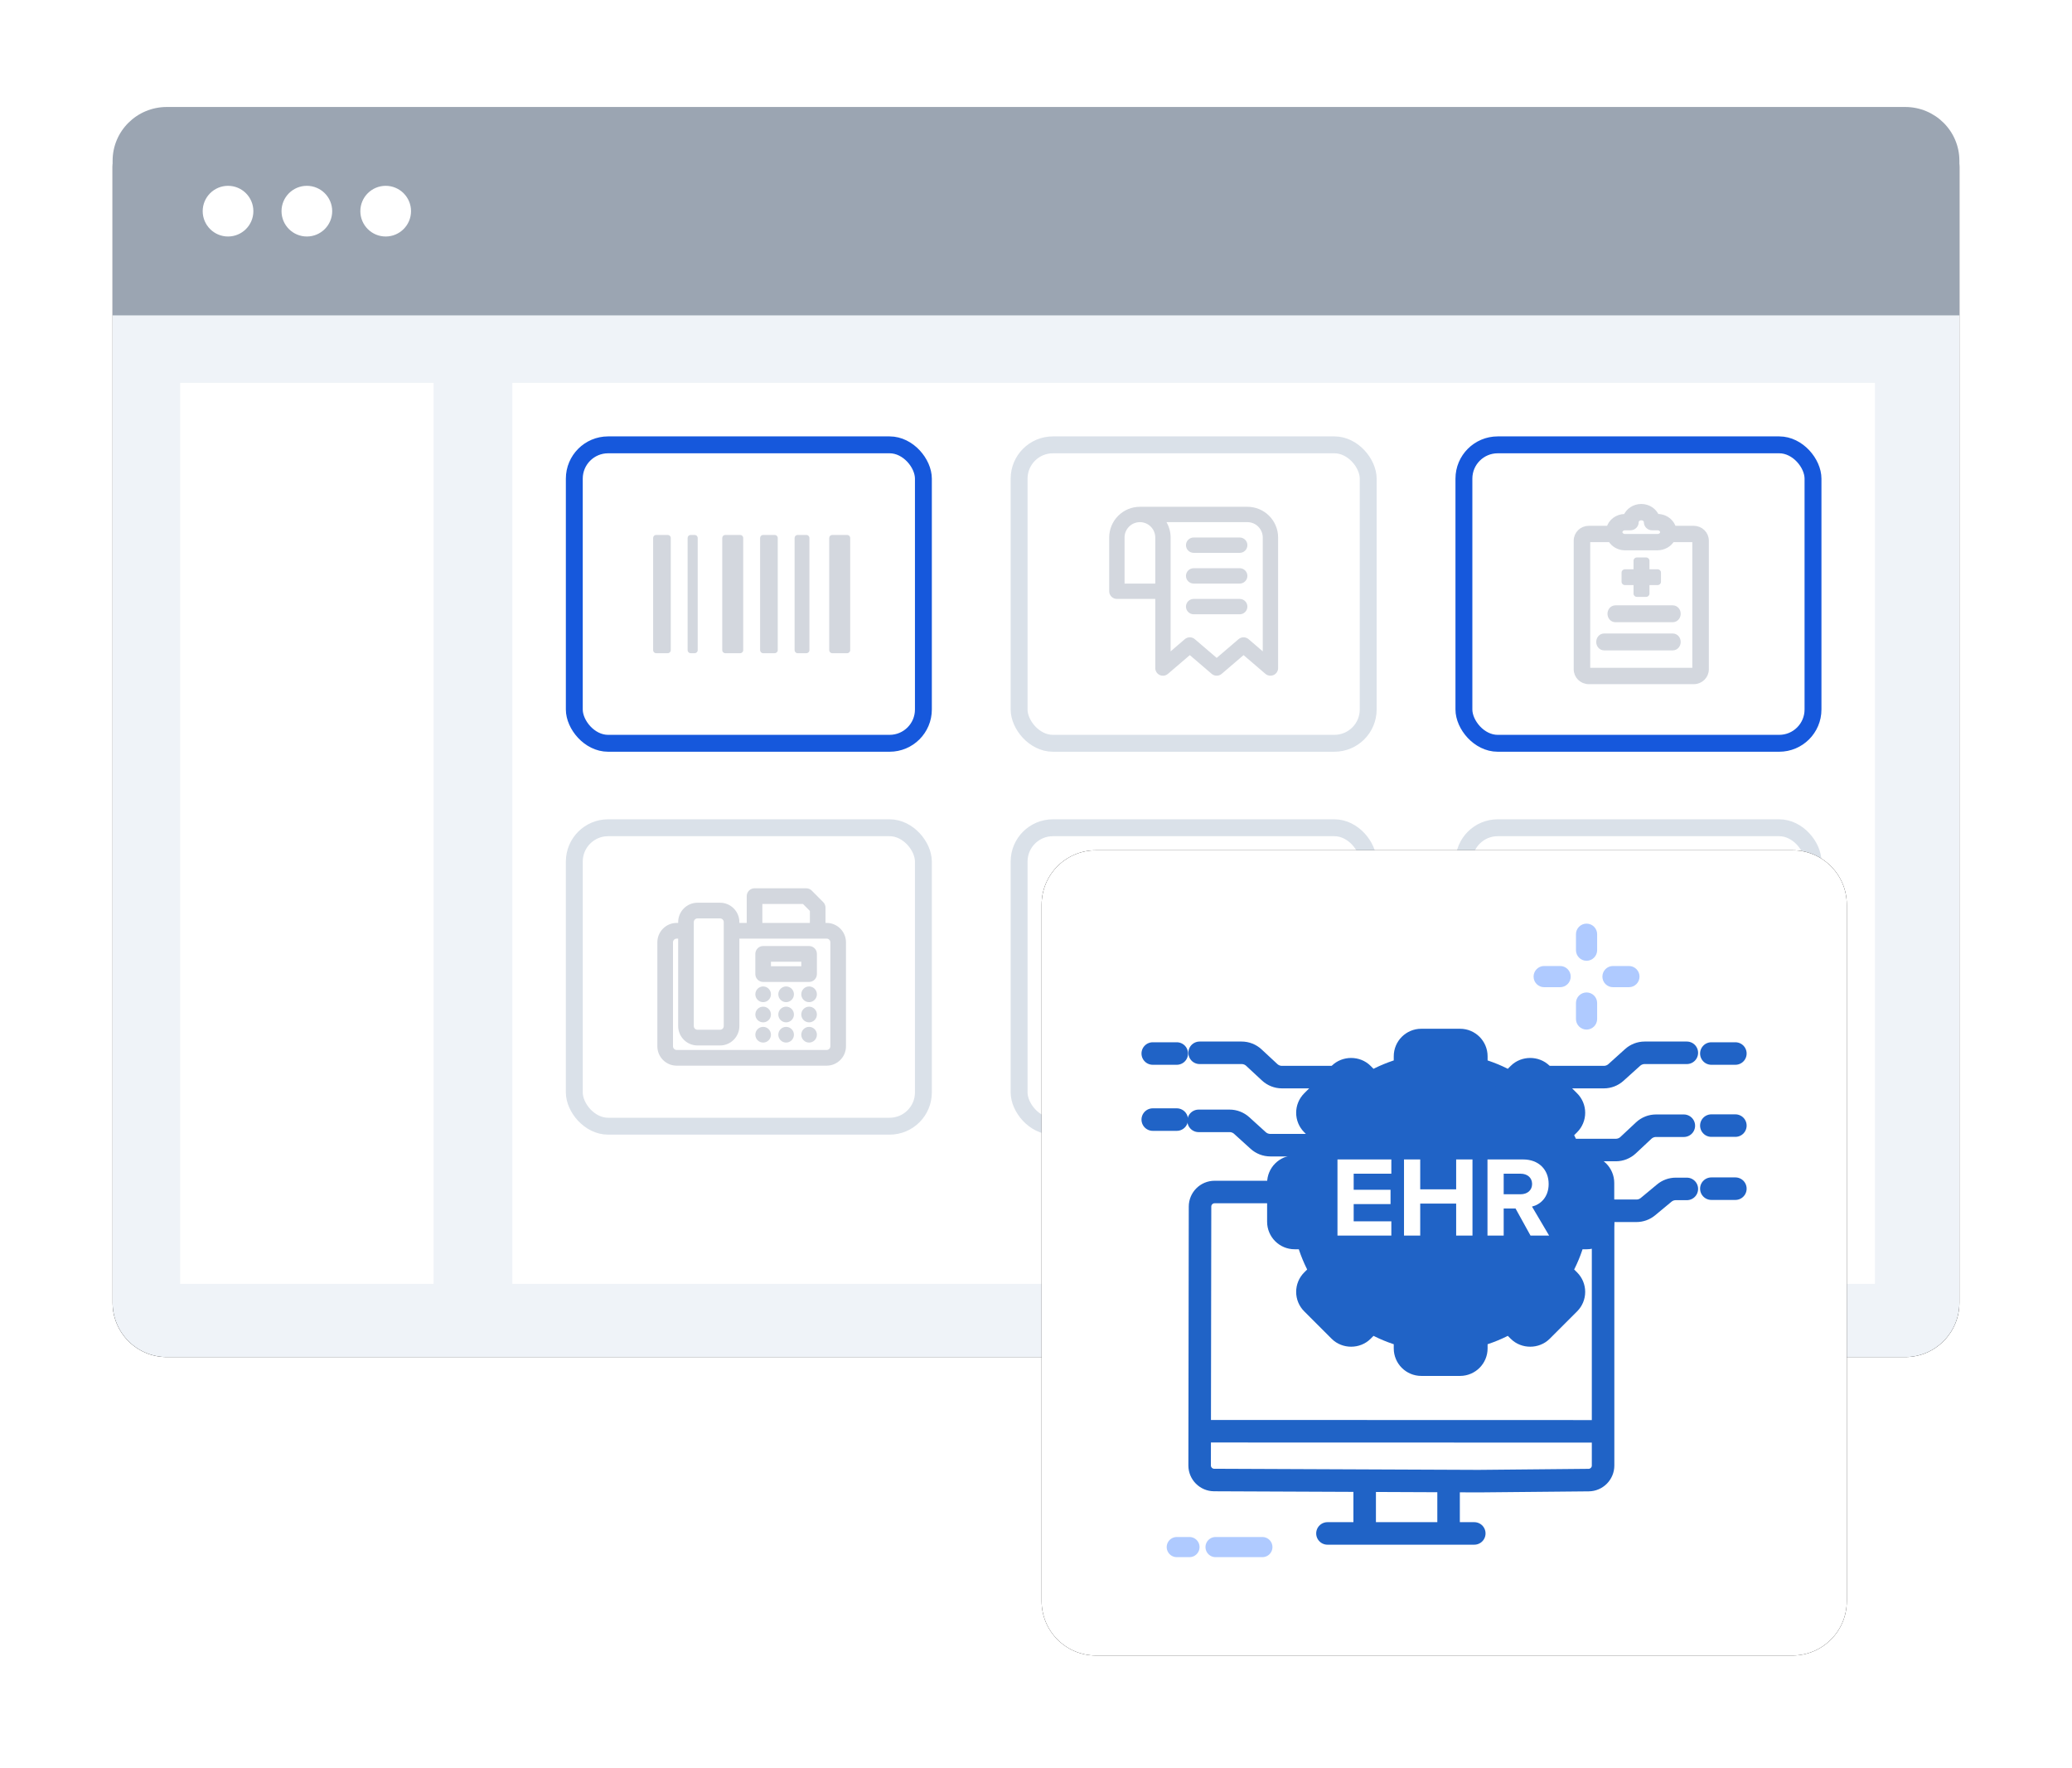 <?xml version="1.0" encoding="UTF-8"?>
<svg width="368px" height="314px" viewBox="0 0 368 314" version="1.1" xmlns="http://www.w3.org/2000/svg" xmlns:xlink="http://www.w3.org/1999/xlink">
    <title>Group 6 Copy 2</title>
    <defs>
        <path d="M9.619,1 L318.381,1 C323.694,1 328,5.314 328,10.636 L328,212.364 C328,217.686 323.694,222 318.381,222 L9.619,222 C4.306,222 0,217.686 0,212.364 L0,10.636 C0,5.314 4.306,1 9.619,1 Z" id="path-1"></path>
        <filter x="-9.1%" y="-13.6%" width="118.3%" height="127.1%" filterUnits="objectBoundingBox" id="filter-2">
            <feOffset dx="0" dy="0" in="SourceAlpha" result="shadowOffsetOuter1"></feOffset>
            <feGaussianBlur stdDeviation="10" in="shadowOffsetOuter1" result="shadowBlurOuter1"></feGaussianBlur>
            <feColorMatrix values="0 0 0 0 0   0 0 0 0 0   0 0 0 0 0  0 0 0 0.1 0" type="matrix" in="shadowBlurOuter1"></feColorMatrix>
        </filter>
        <path d="M133.36,0 L9.641,0 C4.316,0 0,4.316 0,9.641 L0,133.359 C0,138.684 4.316,143 9.641,143 L133.36,143 C138.684,143 143,138.684 143,133.359 L143,9.641 C143,4.316 138.684,0 133.36,0 Z" id="path-3"></path>
        <filter x="-21.0%" y="-21.0%" width="142.0%" height="142.0%" filterUnits="objectBoundingBox" id="filter-4">
            <feOffset dx="0" dy="0" in="SourceAlpha" result="shadowOffsetOuter1"></feOffset>
            <feGaussianBlur stdDeviation="10" in="shadowOffsetOuter1" result="shadowBlurOuter1"></feGaussianBlur>
            <feColorMatrix values="0 0 0 0 0   0 0 0 0 0   0 0 0 0 0  0 0 0 0.1 0" type="matrix" in="shadowBlurOuter1"></feColorMatrix>
        </filter>
    </defs>
    <g id="Page-1" stroke="none" stroke-width="1" fill="none" fill-rule="evenodd">
        <g id="Integrated-Laboratory-Automation" transform="translate(-423, -5218)">
            <g id="Group-6-Copy-2" transform="translate(443, 5237)">
                <g id="Path">
                    <use fill="black" fill-opacity="1" filter="url(#filter-2)" xlink:href="#path-1"></use>
                    <use fill="#EFF3F8" fill-rule="evenodd" xlink:href="#path-1"></use>
                </g>
                <path d="M9.619,0 L318.381,0 C323.694,0 328,4.274 328,9.546 L328,37 L0,37 L0,9.546 C0,4.274 4.306,0 9.619,0 Z" id="Path" fill="#9BA5B2"></path>
                <path d="M20.5,23 C22.985,23 25,20.985 25,18.5 C25,16.015 22.985,14 20.5,14 C18.015,14 16,16.015 16,18.5 C16,20.985 18.015,23 20.5,23 Z" id="Path" fill="#FFFFFF" fill-rule="nonzero"></path>
                <path d="M34.5,23 C36.985,23 39,20.985 39,18.5 C39,16.015 36.985,14 34.5,14 C32.015,14 30,16.015 30,18.5 C30,20.985 32.015,23 34.5,23 Z" id="Path" fill="#FFFFFF" fill-rule="nonzero"></path>
                <path d="M48.5,23 C50.985,23 53,20.985 53,18.5 C53,16.015 50.985,14 48.5,14 C46.015,14 44,16.015 44,18.5 C44,20.985 46.015,23 48.5,23 Z" id="Path" fill="#FFFFFF" fill-rule="nonzero"></path>
                <polygon id="Path" fill="#FFFFFF" fill-rule="nonzero" points="313 49 71 49 71 209 313 209"></polygon>
                <rect id="Rectangle" stroke="#1658DC" stroke-width="3" fill="#FFFFFF" fill-rule="nonzero" x="240" y="60" width="62" height="53" rx="6"></rect>
                <rect id="Rectangle" stroke="#DAE1E9" stroke-width="3" fill="#FFFFFF" fill-rule="nonzero" x="240" y="128" width="62" height="53" rx="6"></rect>
                <path d="M282.75,142.046 L278.841,142.046 L278.841,141.205 C278.841,140.885 278.714,140.579 278.488,140.353 C278.262,140.127 277.956,140 277.637,140 C277.317,140 277.01,140.127 276.784,140.353 C276.559,140.579 276.432,140.885 276.432,141.205 L276.432,142.046 L266.568,142.046 L266.568,141.205 C266.568,140.885 266.441,140.579 266.216,140.353 C265.99,140.127 265.683,140 265.363,140 C265.044,140 264.738,140.127 264.512,140.353 C264.286,140.579 264.159,140.885 264.159,141.205 L264.159,142.046 L260.25,142.046 C259.388,142.046 258.561,142.388 257.952,142.998 C257.343,143.607 257,144.434 257,145.296 L257,165.75 C257,166.612 257.343,167.439 257.952,168.048 C258.561,168.657 259.388,169 260.25,169 L282.75,169 C283.612,169 284.439,168.657 285.048,168.048 C285.657,167.439 286,166.612 286,165.75 L286,145.296 C286,144.434 285.657,143.607 285.048,142.998 C284.439,142.388 283.612,142.046 282.75,142.046 Z M260.25,144.455 L282.75,144.455 C282.972,144.455 283.187,144.543 283.344,144.701 C283.502,144.859 283.591,145.073 283.591,145.296 L283.591,148.182 L259.409,148.182 L259.409,145.296 C259.409,145.073 259.498,144.859 259.656,144.701 C259.813,144.543 260.028,144.455 260.25,144.455 Z M282.75,166.591 L260.25,166.591 C260.028,166.591 259.813,166.502 259.656,166.344 C259.498,166.187 259.409,165.972 259.409,165.75 L259.409,150.591 L283.591,150.591 L283.591,165.75 C283.591,165.972 283.502,166.187 283.344,166.344 C283.187,166.502 282.972,166.591 282.75,166.591 Z" id="Shape" stroke="#D3D7DE" stroke-width="0.5" fill="#D3D7DE" fill-rule="nonzero"></path>
                <path d="M275.931,153.328 L269.442,159.013 L267.1,156.619 L267.1,156.619 L267.097,156.617 C266.864,156.386 266.551,156.259 266.227,156.262 C265.903,156.265 265.592,156.398 265.362,156.632 C265.133,156.867 265.003,157.184 265,157.516 C264.997,157.847 265.122,158.167 265.347,158.406 L265.347,158.406 L265.35,158.408 L268.502,161.63 L268.502,161.63 C268.723,161.855 269.018,161.987 269.329,161.999 C269.641,162.011 269.945,161.903 270.182,161.696 L270.182,161.696 L277.534,155.254 C277.663,155.148 277.77,155.018 277.85,154.87 L277.685,154.779 L277.85,154.87 C277.929,154.72 277.978,154.556 277.994,154.387 C278.01,154.217 277.992,154.046 277.942,153.884 C277.892,153.722 277.811,153.572 277.702,153.442 C277.594,153.313 277.461,153.208 277.312,153.132 C277.163,153.056 277.001,153.012 276.835,153.002 C276.668,152.992 276.502,153.017 276.345,153.074 L276.408,153.254 L276.345,153.074 C276.192,153.13 276.051,153.217 275.931,153.328 L275.931,153.328 Z" id="Path" stroke="#D3D7DE" stroke-width="0.5" fill="#D3D7DE" fill-rule="nonzero"></path>
                <rect id="Rectangle" stroke="#DAE1E9" stroke-width="3" fill="#FFFFFF" fill-rule="nonzero" x="161" y="60" width="62" height="53" rx="6"></rect>
                <rect id="Rectangle" stroke="#DAE1E9" stroke-width="3" fill="#FFFFFF" fill-rule="nonzero" x="161" y="128" width="62" height="53" rx="6"></rect>
                <g id="Group" transform="translate(177, 139)" fill="#D3D7DE" fill-rule="nonzero">
                    <path d="M2.91,11.218 L3.839,11.218 C4.99,11.175 4.99,9.523 3.839,9.481 L2.91,9.481 C1.759,9.523 1.759,11.175 2.91,11.218 Z" id="Path"></path>
                    <path d="M27.091,18.782 L26.161,18.782 C25.01,18.825 25.01,20.477 26.161,20.519 L27.091,20.519 C28.241,20.477 28.242,18.825 27.091,18.782 Z" id="Path"></path>
                    <path d="M10.35,4.707 C10.83,4.707 11.219,4.319 11.219,3.839 L11.219,2.909 C11.176,1.758 9.524,1.758 9.482,2.909 L9.482,3.839 C9.482,4.319 9.87,4.707 10.35,4.707 Z" id="Path"></path>
                    <path d="M19.651,25.292 C19.171,25.292 18.782,25.681 18.782,26.161 L18.782,27.091 C18.825,28.241 20.477,28.242 20.519,27.091 L20.519,26.161 C20.519,25.681 20.13,25.292 19.651,25.292 Z" id="Path"></path>
                    <path d="M5.132,6.359 C5.974,7.144 7.144,5.978 6.362,5.133 L5.706,4.476 C4.864,3.691 3.693,4.857 4.476,5.702 L5.132,6.359 Z" id="Path"></path>
                    <path d="M24.869,23.641 C24.027,22.856 22.857,24.022 23.639,24.867 L24.295,25.524 C25.138,26.309 26.307,25.143 25.525,24.298 L24.869,23.641 Z" id="Path"></path>
                    <path d="M29.693,2.939 L29.693,2.939 C30.102,3.349 30.102,4.013 29.693,4.422 L29.693,4.422 L26.28,7.836 C27.804,10.055 27.582,13.11 25.605,15.085 M29.693,2.939 L25.477,14.957 M29.693,2.939 L27.061,0.307 C26.651,-0.102 25.988,-0.102 25.578,0.307 L22.165,3.72 M29.693,2.939 L22.165,3.72 M25.605,15.085 L25.477,14.957 M25.605,15.085 L25.605,15.085 L25.477,14.957 M25.605,15.085 L23.633,17.057 L23.633,17.058 C23.223,17.466 22.559,17.466 22.15,17.057 L22.15,17.057 L12.942,7.85 L12.942,7.85 C12.533,7.441 12.533,6.776 12.943,6.366 L12.943,6.366 L12.943,6.365 L12.943,6.365 C12.943,6.365 12.951,6.359 12.958,6.352 L12.95,6.359 L12.965,6.343 L13.027,6.281 L13.251,6.058 L13.928,5.38 L14.605,4.703 L14.829,4.479 L14.891,4.416 L14.907,4.4 L14.912,4.396 L14.913,4.395 L14.913,4.395 L14.913,4.395 L15.041,4.522 M25.477,14.957 L23.505,16.93 C23.166,17.268 22.616,17.268 22.277,16.929 L13.07,7.722 C12.731,7.383 12.731,6.833 13.071,6.494 L15.041,4.522 M15.041,4.522 L14.913,4.395 L14.913,4.395 C16.884,2.426 19.946,2.202 22.165,3.72 M15.041,4.522 C16.985,2.58 20.028,2.392 22.185,3.955 M22.165,3.72 L26.933,0.435 C26.594,0.096 26.045,0.096 25.706,0.435 L22.185,3.955 M22.165,3.72 C22.208,3.749 22.25,3.779 22.292,3.809 L22.185,3.955 M22.165,3.72 L22.058,3.828 L22.185,3.955 M24.121,13.601 L24.121,13.601 L22.892,14.832 L15.168,7.108 L16.397,5.877 C16.397,5.877 16.397,5.877 16.397,5.877 C17.803,4.474 20.089,4.474 21.493,5.876 L24.122,8.508 L24.122,8.508 C25.528,9.912 25.535,12.189 24.121,13.601 Z M23.719,5.136 L26.32,2.533 L27.467,3.68 L24.864,6.282 L23.719,5.136 Z" id="Shape" stroke="#D3D7DE" stroke-width="0.5"></path>
                    <path d="M19.029,20.345 L19.029,20.345 L18.021,21.353 L17.328,22.046 L17.138,22.236 C17.456,22.64 17.442,23.264 17.056,23.635 L17.056,23.636 L17.052,23.639 L17.035,23.656 L16.973,23.719 L16.749,23.942 L16.072,24.62 L15.395,25.297 L15.171,25.521 L15.109,25.584 L15.093,25.6 L15.088,25.604 L15.087,25.605 L15.087,25.605 L15.087,25.605 L14.959,25.477 L15.087,25.605 L15.087,25.605 C13.118,27.573 10.055,27.798 7.835,26.28 L4.422,29.693 C4.013,30.102 3.349,30.102 2.939,29.693 L0.307,27.061 C-0.102,26.651 -0.102,25.987 0.307,25.578 L0.435,25.705 L0.307,25.578 L3.721,22.164 C2.196,19.945 2.418,16.89 4.395,14.915 M19.029,20.345 L6.495,13.07 L6.367,12.943 L4.395,14.915 M19.029,20.345 C20.159,19.215 20.172,17.373 19.029,16.231 L19.029,16.231 C17.897,15.099 16.051,15.094 14.913,16.232 L14.913,16.233 L13.028,18.12 L11.88,16.973 L12.068,16.786 L12.761,16.092 L13.455,15.399 L13.684,15.171 L13.747,15.107 L13.749,15.105 L13.749,15.105 L13.765,15.09 L13.769,15.085 L13.77,15.085 L13.77,15.085 L13.77,15.085 L13.77,15.084 C14.902,13.952 14.91,12.11 13.77,10.97 L13.77,10.97 C12.637,9.836 10.79,9.835 9.655,10.97 C9.655,10.97 9.655,10.97 9.655,10.97 L7.761,12.862 C7.353,12.541 6.751,12.557 6.367,12.943 L19.029,20.345 Z M4.395,14.915 L4.523,15.043 L4.395,14.915 L4.395,14.915 Z M5.751,16.271 C4.267,17.753 4.274,20.145 5.751,21.619 L5.751,16.271 Z M5.751,16.271 L6.981,15.04 L5.751,16.271 Z M5.878,21.491 L5.879,21.492 L8.507,24.124 L5.878,21.491 Z M5.878,21.491 C4.472,20.088 4.465,17.811 5.879,16.399 L5.879,16.398 M5.878,21.491 L5.879,16.398 M5.879,16.398 L7.108,15.168 L14.832,22.892 L13.603,24.122 C13.603,24.123 13.603,24.123 13.603,24.123 C12.197,25.526 9.911,25.526 8.508,24.124 L5.879,16.398 Z M14.511,19.604 L15.656,20.751 L17.546,18.862 C17.546,18.862 17.546,18.862 17.546,18.862 C17.546,18.862 17.546,18.862 17.546,18.862 C17.862,18.546 17.863,18.031 17.546,17.714 L14.511,19.604 Z M14.511,19.604 L16.397,17.714 C16.713,17.399 17.229,17.399 17.546,17.714 L14.511,19.604 Z M9.248,14.342 L11.135,12.456 C11.933,11.722 13.012,12.812 12.284,13.603 L10.396,15.489 L9.248,14.342 Z M3.681,27.467 L2.533,26.32 L5.136,23.718 L6.281,24.864 L3.681,27.467 Z" id="Shape" stroke="#D3D7DE" stroke-width="0.5"></path>
                </g>
                <rect id="Rectangle" stroke="#1658DC" stroke-width="3" fill="#FFFFFF" fill-rule="nonzero" x="82" y="60" width="62" height="53" rx="6"></rect>
                <rect id="Rectangle" stroke="#DAE1E9" stroke-width="3" fill="#FFFFFF" fill-rule="nonzero" x="82" y="128" width="62" height="53" rx="6"></rect>
                <g id="Group" transform="translate(97, 139)" fill="#D3D7DE" fill-rule="nonzero" stroke="#D3D7DE" stroke-width="0.5">
                    <path d="M29.823,6.153 L29.366,6.153 L29.366,3.195 C29.366,2.891 29.247,2.6 29.033,2.386 L26.993,0.335 C26.78,0.12 26.491,0 26.189,0 L17.01,0 C16.382,0 15.873,0.512 15.873,1.143 L15.873,6.153 L14.067,6.153 L14.067,5.759 C14.067,3.997 12.642,2.564 10.891,2.564 L6.875,2.564 C5.123,2.564 3.697,3.997 3.697,5.759 L3.697,6.153 L3.177,6.153 C1.425,6.153 0,7.586 0,9.347 L0,27.805 C0,29.567 1.425,31 3.177,31 L29.823,31 C31.575,31 33,29.567 33,27.805 L33,9.347 C33,7.586 31.575,6.153 29.823,6.153 Z M18.147,2.288 L25.718,2.288 L27.092,3.669 L27.092,6.153 L18.147,6.153 L18.147,2.288 Z M5.972,5.759 C5.972,5.258 6.377,4.851 6.875,4.851 L10.891,4.851 C11.388,4.851 11.793,5.258 11.793,5.759 L11.793,24.216 C11.793,24.716 11.388,25.123 10.891,25.123 L6.875,25.123 C6.377,25.123 5.972,24.716 5.972,24.216 L5.972,5.759 Z M30.725,27.805 C30.725,28.306 30.32,28.712 29.823,28.712 L3.177,28.712 C2.68,28.712 2.275,28.306 2.275,27.805 L2.275,9.347 C2.275,8.847 2.68,8.44 3.177,8.44 L3.697,8.44 L3.697,24.216 C3.697,25.978 5.123,27.411 6.875,27.411 L10.891,27.411 C12.642,27.411 14.067,25.978 14.067,24.216 L14.067,8.44 L29.823,8.44 C30.32,8.44 30.725,8.847 30.725,9.347 L30.725,27.805 Z" id="Shape"></path>
                    <path d="M26.699,10.255 L18.539,10.255 C17.911,10.255 17.402,10.767 17.402,11.398 L17.402,14.987 C17.402,15.619 17.911,16.131 18.539,16.131 L26.699,16.131 C27.328,16.131 27.837,15.619 27.837,14.987 L27.837,11.398 C27.837,10.767 27.328,10.255 26.699,10.255 Z M25.562,13.844 L19.677,13.844 L19.677,12.542 L25.562,12.542 L25.562,13.844 Z" id="Shape"></path>
                    <path d="M18.539,19.72 C19.168,19.72 19.677,19.208 19.677,18.577 C19.677,17.945 19.168,17.432 18.539,17.432 C17.911,17.432 17.402,17.945 17.402,18.577 C17.402,19.208 17.911,19.72 18.539,19.72 Z" id="Path"></path>
                    <path d="M22.62,19.72 C23.248,19.72 23.757,19.208 23.757,18.577 C23.757,17.945 23.248,17.432 22.62,17.432 C21.991,17.432 21.482,17.945 21.482,18.577 C21.482,19.208 21.991,19.72 22.62,19.72 Z" id="Path"></path>
                    <path d="M26.699,19.72 C27.328,19.72 27.837,19.208 27.837,18.577 C27.837,17.945 27.328,17.432 26.699,17.432 C26.071,17.432 25.562,17.945 25.562,18.577 C25.562,19.208 26.071,19.72 26.699,19.72 Z" id="Path"></path>
                    <path d="M18.539,23.309 C19.168,23.309 19.677,22.797 19.677,22.166 C19.677,21.533 19.168,21.022 18.539,21.022 C17.911,21.022 17.402,21.533 17.402,22.166 C17.402,22.797 17.911,23.309 18.539,23.309 Z" id="Path"></path>
                    <path d="M22.62,23.309 C23.248,23.309 23.757,22.797 23.757,22.166 C23.757,21.533 23.248,21.022 22.62,21.022 C21.991,21.022 21.482,21.533 21.482,22.166 C21.482,22.797 21.991,23.309 22.62,23.309 Z" id="Path"></path>
                    <path d="M26.699,23.309 C27.328,23.309 27.837,22.797 27.837,22.166 C27.837,21.533 27.328,21.022 26.699,21.022 C26.071,21.022 25.562,21.533 25.562,22.166 C25.562,22.797 26.071,23.309 26.699,23.309 Z" id="Path"></path>
                    <path d="M18.539,26.898 C19.168,26.898 19.677,26.386 19.677,25.754 C19.677,25.123 19.168,24.611 18.539,24.611 C17.911,24.611 17.402,25.123 17.402,25.754 C17.402,26.386 17.911,26.898 18.539,26.898 Z" id="Path"></path>
                    <path d="M22.62,26.898 C23.248,26.898 23.757,26.386 23.757,25.754 C23.757,25.123 23.248,24.611 22.62,24.611 C21.991,24.611 21.482,25.123 21.482,25.754 C21.482,26.386 21.991,26.898 22.62,26.898 Z" id="Path"></path>
                    <path d="M26.699,26.898 C27.328,26.898 27.837,26.386 27.837,25.754 C27.837,25.123 27.328,24.611 26.699,24.611 C26.071,24.611 25.562,25.123 25.562,25.754 C25.562,26.386 26.071,26.898 26.699,26.898 Z" id="Path"></path>
                </g>
                <path d="M276.411,73.555 L276.411,73.555 C275.866,73.051 275.145,72.775 274.389,72.775 L274.212,72.775 C273.799,71.732 272.733,71 271.5,71 C270.268,71 269.202,71.732 268.789,72.775 L268.611,72.775 C267.255,72.775 266.096,73.664 265.795,74.878 L262.171,74.878 C260.974,74.878 260,75.835 260,77.011 L260,99.867 C260,101.043 260.974,102 262.171,102 L280.829,102 C282.026,102 283,101.043 283,99.867 L283,77.011 C283,75.835 282.026,74.878 280.829,74.878 L277.206,74.878 C277.082,74.377 276.808,73.921 276.411,73.555 Z M275.087,74.94 L275.088,74.94 C275.262,75.101 275.348,75.3 275.348,75.502 C275.348,75.548 275.343,75.596 275.334,75.642 L275.334,75.643 C275.258,76.017 274.879,76.328 274.389,76.328 L268.611,76.328 C268.342,76.328 268.095,76.232 267.912,76.063 L267.912,76.063 C267.82,75.978 267.752,75.883 267.711,75.784 L267.709,75.779 L267.706,75.774 C267.703,75.766 267.698,75.753 267.691,75.733 L267.687,75.719 L267.683,75.711 C267.683,75.71 267.683,75.709 267.682,75.708 L267.682,75.708 L267.68,75.699 L267.679,75.694 L267.677,75.689 L267.676,75.683 L267.673,75.674 L267.671,75.662 C267.67,75.66 267.669,75.657 267.668,75.652 L267.665,75.641 C267.657,75.593 267.652,75.547 267.652,75.502 C267.652,75.078 268.05,74.676 268.611,74.676 L269.574,74.676 C270.107,74.676 270.541,74.252 270.541,73.727 C270.542,73.302 270.939,72.901 271.5,72.901 C272.061,72.901 272.459,73.302 272.459,73.727 C272.459,74.252 272.893,74.676 273.427,74.676 L274.389,74.676 C274.659,74.676 274.905,74.772 275.087,74.94 Z M266.589,77.45 L266.589,77.45 C267.135,77.953 267.855,78.229 268.611,78.229 L274.389,78.229 C275.388,78.229 276.458,77.699 276.953,76.778 L280.829,76.778 C280.959,76.778 281.066,76.884 281.066,77.011 L281.066,99.867 C281.066,99.994 280.959,100.099 280.829,100.099 L262.171,100.099 C262.041,100.099 261.934,99.994 261.934,99.867 L261.934,77.011 C261.934,76.883 262.041,76.778 262.171,76.778 L266.055,76.778 C266.197,77.03 266.379,77.256 266.589,77.45 Z" id="Shape" stroke="#D3D7DE" fill="#D3D7DE" fill-rule="nonzero"></path>
                <path d="M272.372,87 L270.707,87 C270.385,87 270.124,86.742 270.124,86.423 L270.124,84.901 L268.583,84.901 C268.261,84.901 268,84.642 268,84.324 L268,82.677 C268,82.359 268.261,82.101 268.583,82.101 L270.124,82.101 L270.124,80.577 C270.124,80.258 270.385,80 270.707,80 L272.372,80 C272.694,80 272.956,80.258 272.956,80.577 L272.956,82.101 L274.417,82.101 C274.739,82.101 275,82.359 275,82.677 L275,84.324 C275,84.642 274.739,84.901 274.417,84.901 L272.956,84.901 L272.956,86.423 C272.956,86.742 272.694,87 272.372,87 Z" id="Path" fill="#D3D7DE" fill-rule="nonzero"></path>
                <path d="M266.911,91 L277.089,91 C277.389,91 277.627,90.848 277.774,90.665 C277.921,90.482 278,90.245 278,90 C278,89.755 277.921,89.518 277.774,89.335 C277.627,89.152 277.389,89 277.089,89 L266.911,89 C266.611,89 266.373,89.152 266.226,89.335 C266.079,89.518 266,89.755 266,90 C266,90.245 266.079,90.482 266.226,90.665 C266.373,90.848 266.611,91 266.911,91 Z" id="Path" stroke="#D3D7DE" fill="#D3D7DE" fill-rule="nonzero"></path>
                <path d="M264.899,96 L277.101,96 C277.396,96 277.629,95.849 277.775,95.666 C277.921,95.483 278,95.246 278,95 C278,94.754 277.921,94.517 277.775,94.334 C277.629,94.151 277.396,94 277.101,94 L264.899,94 C264.603,94 264.371,94.151 264.225,94.334 C264.079,94.517 264,94.754 264,95 C264,95.246 264.079,95.483 264.225,95.666 C264.371,95.849 264.604,96 264.899,96 Z" id="Path" stroke="#D3D7DE" fill="#D3D7DE" fill-rule="nonzero"></path>
                <path d="M111.462,97 L108.812,97 C108.515,97 108.275,96.759 108.275,96.461 L108.275,76.539 C108.275,76.241 108.515,76 108.812,76 L111.462,76 C111.759,76 112,76.241 112,76.539 L112,96.461 C112,96.759 111.759,97 111.462,97 Z M102.661,97 C102.365,97 102.124,96.759 102.124,96.461 L102.124,76.539 C102.124,76.241 102.365,76 102.661,76 L103.378,76 C103.675,76 103.916,76.241 103.916,76.539 L103.916,96.461 C103.916,96.759 103.675,97 103.378,97 L102.661,97 Z M98.595,97 L96.537,97 C96.24,97 96,96.759 96,96.461 L96,76.539 C96,76.241 96.24,76 96.537,76 L98.595,76 C98.893,76 99.133,76.241 99.133,76.539 L99.133,96.461 C99.133,96.759 98.893,97 98.595,97 Z" id="Shape" fill="#D3D7DE"></path>
                <path d="M130.463,97 L127.813,97 C127.516,97 127.275,96.759 127.275,96.461 L127.275,76.539 C127.275,76.241 127.516,76 127.813,76 L130.463,76 C130.76,76 131,76.241 131,76.539 L131,96.461 C131,96.759 130.76,97 130.463,97 Z M121.661,97 C121.365,97 121.125,96.759 121.125,96.461 L121.125,76.539 C121.125,76.241 121.365,76 121.661,76 L123.221,76 C123.518,76 123.758,76.241 123.758,76.539 L123.758,96.461 C123.758,96.759 123.518,97 123.221,97 L121.661,97 Z M115.537,97 C115.24,97 115,96.759 115,96.461 L115,76.539 C115,76.241 115.24,76 115.537,76 L117.596,76 C117.893,76 118.133,76.241 118.133,76.539 L118.133,96.461 C118.133,96.759 117.893,97 117.596,97 L115.537,97 Z" id="Shape" fill="#D3D7DE"></path>
                <path d="M201.545,71 L182.455,71 C181.008,71 179.62,71.575 178.598,72.598 C177.575,73.62 177,75.008 177,76.454 L177,85.999 C177,86.36 177.144,86.707 177.399,86.963 C177.655,87.218 178.002,87.362 178.364,87.362 L185.182,87.362 L185.182,99.634 C185.181,99.895 185.255,100.151 185.396,100.37 C185.536,100.59 185.736,100.766 185.972,100.875 C186.21,100.984 186.473,101.023 186.732,100.987 C186.991,100.95 187.233,100.841 187.432,100.67 L191.318,97.343 L195.204,100.67 C195.452,100.881 195.766,100.998 196.091,100.998 C196.416,100.998 196.73,100.881 196.977,100.67 L200.864,97.343 L204.75,100.67 C204.997,100.881 205.311,100.998 205.636,100.998 C205.833,100.996 206.028,100.955 206.209,100.875 C206.446,100.766 206.646,100.59 206.786,100.37 C206.927,100.151 207.001,99.895 207,99.634 L207,76.454 C207,75.008 206.425,73.62 205.402,72.598 C204.38,71.575 202.992,71 201.545,71 Z M179.727,84.635 L179.727,76.454 C179.727,75.731 180.015,75.038 180.526,74.526 C181.038,74.014 181.731,73.727 182.455,73.727 C183.178,73.727 183.871,74.014 184.383,74.526 C184.895,75.038 185.182,75.731 185.182,76.454 L185.182,84.635 L179.727,84.635 Z M204.273,96.675 L201.75,94.507 C201.503,94.296 201.188,94.18 200.864,94.18 C200.539,94.18 200.224,94.296 199.977,94.507 L196.091,97.834 L192.204,94.507 C191.958,94.296 191.643,94.18 191.318,94.18 C190.993,94.18 190.679,94.296 190.432,94.507 L187.909,96.675 L187.909,76.454 C187.908,75.496 187.653,74.555 187.173,73.727 L201.545,73.727 C202.269,73.727 202.962,74.014 203.474,74.526 C203.985,75.038 204.273,75.731 204.273,76.454 L204.273,96.675 Z M201.545,77.818 C201.545,78.179 201.401,78.526 201.146,78.782 C200.89,79.037 200.543,79.181 200.182,79.181 L192,79.181 C191.639,79.181 191.292,79.037 191.036,78.782 C190.78,78.526 190.636,78.179 190.636,77.818 C190.636,77.456 190.78,77.109 191.036,76.853 C191.292,76.598 191.639,76.454 192,76.454 L200.182,76.454 C200.543,76.454 200.89,76.598 201.146,76.853 C201.401,77.109 201.545,77.456 201.545,77.818 Z M201.545,83.272 C201.545,83.633 201.401,83.98 201.146,84.236 C200.89,84.491 200.543,84.635 200.182,84.635 L192,84.635 C191.639,84.635 191.292,84.491 191.036,84.236 C190.78,83.98 190.636,83.633 190.636,83.272 C190.636,82.91 190.78,82.563 191.036,82.308 C191.292,82.052 191.639,81.908 192,81.908 L200.182,81.908 C200.543,81.908 200.89,82.052 201.146,82.308 C201.401,82.563 201.545,82.91 201.545,83.272 Z M201.545,88.726 C201.545,89.087 201.401,89.434 201.146,89.69 C200.89,89.945 200.543,90.089 200.182,90.089 L192,90.089 C191.639,90.089 191.292,89.945 191.036,89.69 C190.78,89.434 190.636,89.087 190.636,88.726 C190.636,88.364 190.78,88.018 191.036,87.762 C191.292,87.506 191.639,87.362 192,87.362 L200.182,87.362 C200.543,87.362 200.89,87.506 201.146,87.762 C201.401,88.018 201.545,88.364 201.545,88.726 Z" id="Shape" fill="#D3D7DE" fill-rule="nonzero"></path>
                <polygon id="Path" fill="#FFFFFF" fill-rule="nonzero" points="12 49 57 49 57 209 12 209"></polygon>
                <g id="Group-2" transform="translate(165, 132)">
                    <g id="Path">
                        <use fill="black" fill-opacity="1" filter="url(#filter-4)" xlink:href="#path-3"></use>
                        <use fill="#FFFFFF" fill-rule="evenodd" xlink:href="#path-3"></use>
                    </g>
                    <line x1="50.763" y1="121.32" x2="76.842" y2="121.32" id="Path" stroke="#2063C6" stroke-width="4" stroke-linecap="round"></line>
                    <line x1="57.374" y1="119.894" x2="57.374" y2="112.465" id="Path" stroke="#2063C6" stroke-width="4" stroke-linecap="round"></line>
                    <line x1="72.276" y1="119.894" x2="72.276" y2="112.465" id="Path" stroke="#2063C6" stroke-width="4" stroke-linecap="round"></line>
                    <path d="M28.496,62.193 C28.492,61.237 29.258,60.463 30.216,60.463 L97.358,60.463 C98.312,60.463 99.089,61.238 99.092,62.193 L99.291,110.735 C99.295,111.69 98.529,112.465 97.57,112.465 L30.429,112.465 C29.475,112.465 28.698,111.689 28.695,110.735 L28.496,62.193 Z" id="Path" fill="#FFFFFF"></path>
                    <path d="M45.759,60.689 L30.723,60.689 C29.292,60.689 28.133,61.848 28.133,63.278 C28.133,63.281 28.133,63.283 28.133,63.285 L28.063,109.253 C28.066,110.675 29.218,111.829 30.642,111.835 L77.602,112.034 L97.151,111.848 C98.572,111.835 99.717,110.68 99.717,109.259 L99.717,98.774 L99.717,62.902 C99.717,61.472 98.557,60.313 97.127,60.313 C97.107,60.313 97.088,60.313 97.069,60.314 L90.436,60.463" id="Path" fill="#FFFFFF"></path>
                    <path d="M45.759,60.689 L30.723,60.689 C29.292,60.689 28.133,61.848 28.133,63.278 C28.133,63.281 28.133,63.283 28.133,63.285 L28.063,109.253 C28.066,110.675 29.218,111.829 30.642,111.835 L77.602,112.034 L97.151,111.848 C98.572,111.835 99.717,110.68 99.717,109.259 L99.717,98.774 L99.717,62.902 C99.717,61.472 98.557,60.313 97.127,60.313 C97.107,60.313 97.088,60.313 97.069,60.314 L90.436,60.463" id="Path" stroke="#2063C6" stroke-width="4" stroke-linecap="round"></path>
                    <line x1="28.501" y1="103.17" x2="99.286" y2="103.189" id="Path" stroke="#2063C6" stroke-width="4" stroke-linecap="square"></line>
                    <path d="M114.592,60.138 L112.632,60.138 C111.885,60.138 111.162,60.398 110.587,60.876 L107.686,63.284 C107.112,63.761 106.389,64.022 105.642,64.022 L97.202,64.022" id="Path" stroke="#2063C6" stroke-width="4" stroke-linecap="round"></path>
                    <path d="M27.88,48.053 L33.383,48.053 C34.178,48.053 34.944,48.349 35.533,48.883 L38.464,51.54 C39.052,52.074 39.819,52.369 40.613,52.369 L48.861,52.369" id="Path" stroke="#2063C6" stroke-width="4" stroke-linecap="round" stroke-linejoin="round"></path>
                    <path d="M114.059,48.916 L109.119,48.916 C108.307,48.916 107.524,49.225 106.932,49.78 L104.167,52.368 C103.574,52.923 102.792,53.232 101.98,53.232 L93.761,53.232" id="Path" stroke="#2063C6" stroke-width="4" stroke-linecap="round"></path>
                    <path d="M28.058,35.966 L35.519,35.966 C36.328,35.966 37.106,36.272 37.698,36.822 L40.503,39.427 C41.095,39.977 41.873,40.283 42.68,40.283 L56.631,40.283" id="Path" stroke="#2063C6" stroke-width="4" stroke-linecap="round"></path>
                    <path d="M114.592,35.966 L107.104,35.966 C106.312,35.966 105.549,36.26 104.961,36.79 L101.999,39.46 C101.412,39.99 100.648,40.283 99.857,40.283 L85.879,40.283" id="Path" stroke="#2063C6" stroke-width="4" stroke-linecap="round"></path>
                    <path d="M94.65,56.093 C94.099,54.045 93.287,52.087 92.229,50.25 L93.757,48.724 C94.32,48.161 94.63,47.413 94.63,46.618 C94.63,45.822 94.32,45.075 93.757,44.513 L88.88,39.635 C87.756,38.51 85.796,38.509 84.669,39.635 L83.141,41.161 C81.304,40.103 79.344,39.293 77.298,38.742 L77.298,36.582 C77.298,34.937 75.962,33.605 74.321,33.605 L67.423,33.605 C65.782,33.605 64.447,34.937 64.447,36.582 L64.447,38.742 C62.4,39.293 60.44,40.103 58.602,41.161 L57.074,39.635 C55.948,38.509 53.987,38.51 52.862,39.635 L47.985,44.513 C47.424,45.075 47.114,45.823 47.114,46.618 C47.114,47.414 47.424,48.161 47.985,48.725 L49.513,50.25 C48.457,52.087 47.644,54.045 47.094,56.093 L44.932,56.093 C43.29,56.093 41.955,57.43 41.955,59.073 L41.955,65.969 C41.955,67.611 43.29,68.948 44.932,68.948 L47.094,68.948 C47.645,70.993 48.457,72.955 49.515,74.791 L47.987,76.318 C47.424,76.881 47.114,77.631 47.114,78.427 C47.114,79.223 47.424,79.968 47.987,80.531 L52.862,85.406 C53.988,86.532 55.95,86.536 57.076,85.406 L58.603,83.881 C60.442,84.939 62.4,85.748 64.447,86.301 L64.447,88.465 C64.447,90.105 65.782,91.44 67.425,91.44 L74.321,91.44 C75.962,91.44 77.298,90.105 77.298,88.465 L77.298,86.301 C79.344,85.748 81.304,84.939 83.142,83.881 L84.67,85.406 C85.796,86.536 87.756,86.532 88.882,85.406 L93.759,80.531 C94.32,79.968 94.63,79.223 94.63,78.427 C94.63,77.631 94.32,76.882 93.759,76.318 L92.231,74.791 C93.287,72.955 94.101,70.993 94.652,68.948 L96.812,68.948 C98.455,68.948 99.791,67.611 99.791,65.969 L99.791,59.073 C99.789,57.43 98.454,56.093 96.812,56.093 L94.65,56.093 Z" id="Path" stroke="#2063C6" stroke-width="3.817" fill="#2063C6" fill-rule="nonzero"></path>
                    <path d="M62.111,68.423 L52.544,68.423 L52.544,54.905 L62.111,54.905 L62.111,57.438 L55.422,57.438 L55.422,60.295 L61.969,60.295 L61.969,62.829 L55.422,62.829 L55.422,65.89 L62.111,65.89 L62.111,68.423 Z M76.522,68.423 L73.623,68.423 L73.623,62.748 L67.239,62.748 L67.239,68.423 L64.361,68.423 L64.361,54.905 L67.239,54.905 L67.239,60.214 L73.623,60.214 L73.623,54.905 L76.522,54.905 L76.522,68.423 Z M90.131,68.423 L86.827,68.423 L84.172,63.619 L82.064,63.619 L82.064,68.423 L79.186,68.423 L79.186,54.905 L85.51,54.905 C88.327,54.905 90.05,56.749 90.05,59.262 C90.05,61.654 88.55,62.931 87.091,63.275 L90.131,68.423 Z M85.084,61.086 C86.239,61.086 87.111,60.397 87.111,59.262 C87.111,58.127 86.239,57.438 85.084,57.438 L82.064,57.438 L82.064,61.086 L85.084,61.086 Z" id="Shape" fill="#FFFFFF" fill-rule="nonzero"></path>
                    <line x1="118.946" y1="36.094" x2="123.213" y2="36.094" id="Path" stroke="#2063C6" stroke-width="4" stroke-linecap="round"></line>
                    <line x1="118.946" y1="48.895" x2="123.213" y2="48.895" id="Path" stroke="#2063C6" stroke-width="4" stroke-linecap="round"></line>
                    <line x1="118.946" y1="60.095" x2="123.213" y2="60.095" id="Path" stroke="#2063C6" stroke-width="4" stroke-linecap="round"></line>
                    <line x1="19.736" y1="36.094" x2="24.003" y2="36.094" id="Path" stroke="#2063C6" stroke-width="4" stroke-linecap="round"></line>
                    <line x1="19.736" y1="47.827" x2="24.003" y2="47.827" id="Path" stroke="#2063C6" stroke-width="4" stroke-linecap="round"></line>
                    <line x1="30.89" y1="123.745" x2="39.206" y2="123.745" id="Path" stroke="#AFCAFF" stroke-width="3.578" stroke-linecap="round"></line>
                    <line x1="24.003" y1="123.745" x2="26.258" y2="123.745" id="Path" stroke="#AFCAFF" stroke-width="3.578" stroke-linecap="round"></line>
                    <path d="M96.781,19.622 C95.743,19.622 94.9,18.779 94.9,17.74 L94.9,14.908 C94.9,13.869 95.743,13.027 96.781,13.027 C97.821,13.027 98.663,13.869 98.663,14.908 L98.663,17.74 C98.663,18.779 97.821,19.622 96.781,19.622 Z" id="Path" fill="#AFCAFF" fill-rule="nonzero"></path>
                    <path d="M96.781,31.843 C95.743,31.843 94.9,31 94.9,29.961 L94.9,27.13 C94.9,26.091 95.743,25.248 96.781,25.248 C97.821,25.248 98.663,26.091 98.663,27.13 L98.663,29.961 C98.663,31 97.821,31.843 96.781,31.843 Z" id="Path" fill="#AFCAFF" fill-rule="nonzero"></path>
                    <path d="M104.308,24.315 L101.477,24.315 C100.438,24.315 99.595,23.473 99.595,22.434 C99.595,21.395 100.438,20.552 101.477,20.552 L104.308,20.552 C105.347,20.552 106.19,21.395 106.19,22.434 C106.19,23.473 105.347,24.315 104.308,24.315 Z" id="Path" fill="#AFCAFF" fill-rule="nonzero"></path>
                    <path d="M92.086,24.315 L89.255,24.315 C88.216,24.315 87.373,23.473 87.373,22.434 C87.373,21.395 88.216,20.552 89.255,20.552 L92.086,20.552 C93.125,20.552 93.968,21.395 93.968,22.434 C93.968,23.473 93.125,24.315 92.086,24.315 Z" id="Path" fill="#AFCAFF" fill-rule="nonzero"></path>
                </g>
            </g>
        </g>
    </g>
</svg>